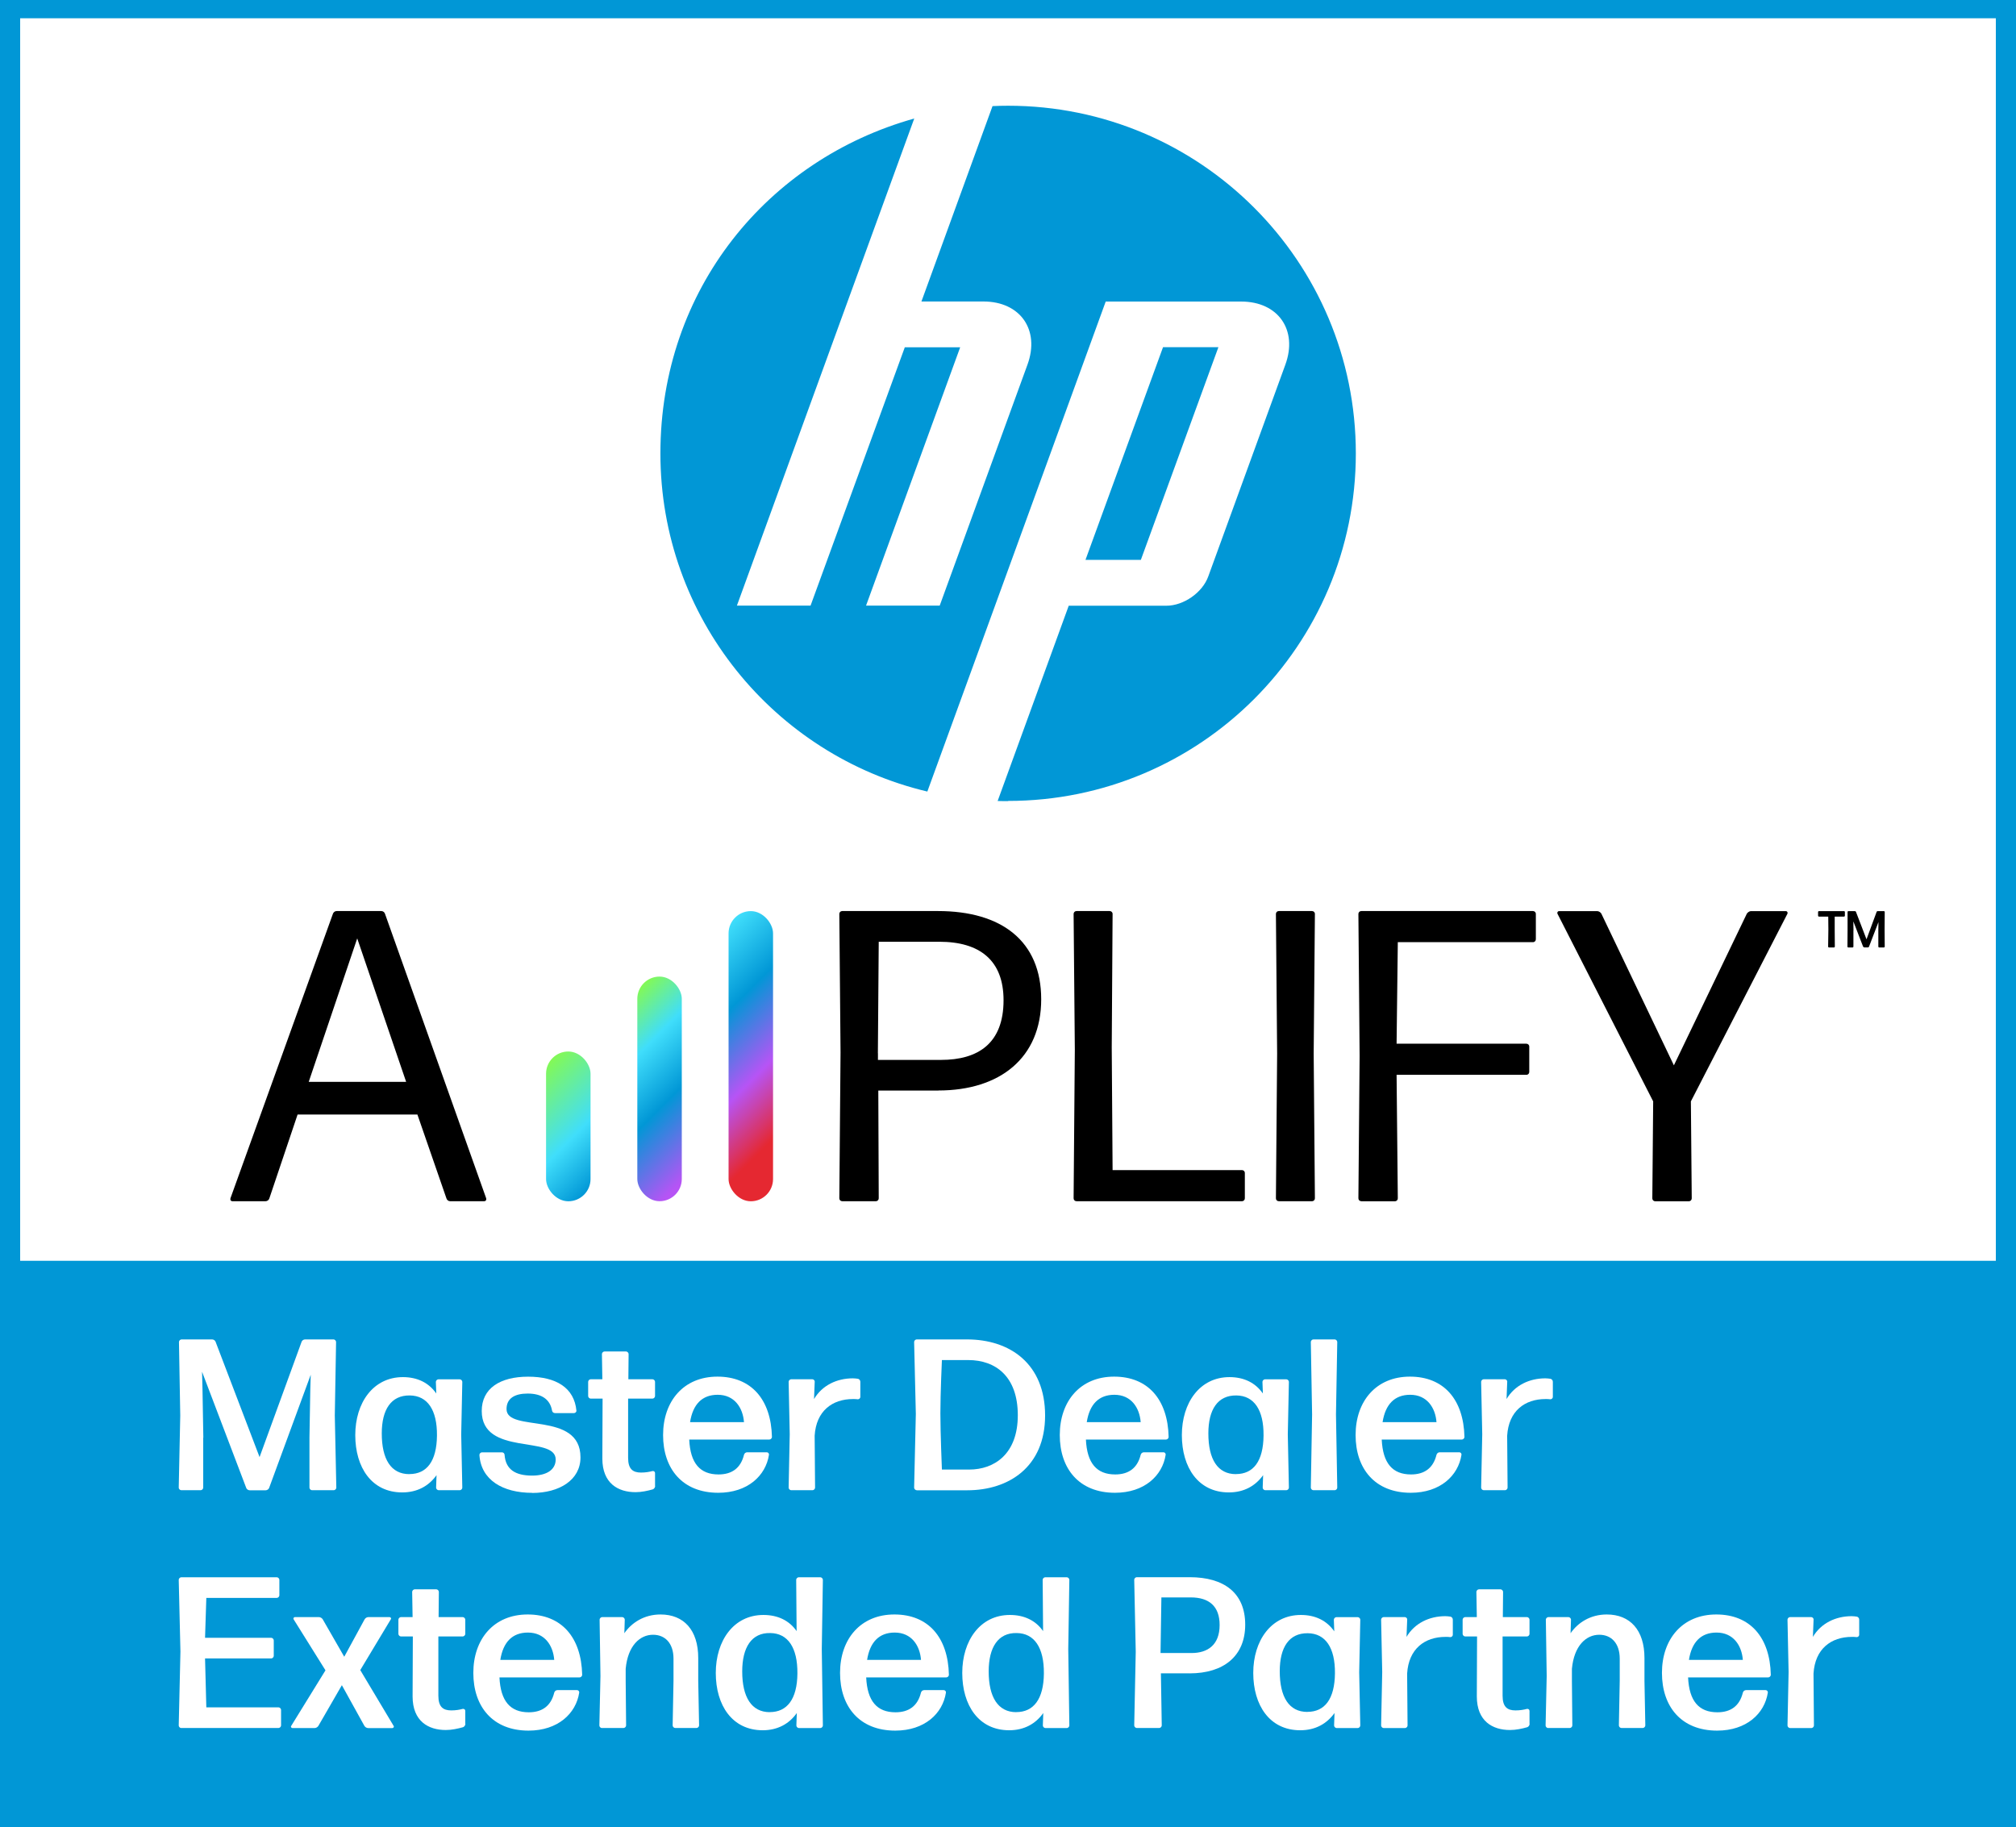 <?xml version="1.0" encoding="UTF-8"?>
<svg id="Layer_2" data-name="Layer 2" xmlns="http://www.w3.org/2000/svg" xmlns:xlink="http://www.w3.org/1999/xlink" viewBox="0 0 330.94 300">
  <defs>
    <style>
      .cls-1 {
        fill: #000;
      }

      .cls-1, .cls-2, .cls-3, .cls-4, .cls-5, .cls-6, .cls-7 {
        stroke-width: 0px;
      }

      .cls-2 {
        fill: url(#_3);
      }

      .cls-3 {
        fill: url(#_2);
      }

      .cls-4 {
        fill: url(#_1);
      }

      .cls-5 {
        fill-rule: evenodd;
      }

      .cls-5, .cls-6 {
        fill: #0197d6;
      }

      .cls-7 {
        fill: #fff;
      }
    </style>
    <linearGradient id="_1" data-name="1" x1="86.39" y1="-3438.27" x2="100.19" y2="-3452.07" gradientTransform="translate(0 -3235.24) scale(1 -1)" gradientUnits="userSpaceOnUse">
      <stop offset="0" stop-color="#83f955"/>
      <stop offset=".59" stop-color="#40defb"/>
      <stop offset="1" stop-color="#0197d6"/>
    </linearGradient>
    <linearGradient id="_2" data-name="2" x1="98.29" y1="-3429.05" x2="118.25" y2="-3449" gradientTransform="translate(0 -3235.24) scale(1 -1)" gradientUnits="userSpaceOnUse">
      <stop offset="0" stop-color="#83f955"/>
      <stop offset=".27" stop-color="#40defb"/>
      <stop offset=".58" stop-color="#0197d6"/>
      <stop offset=".97" stop-color="#b654f5"/>
    </linearGradient>
    <linearGradient id="_3" data-name="3" x1="110.59" y1="-3420.98" x2="135.92" y2="-3446.31" gradientTransform="translate(0 -3235.24) scale(1 -1)" gradientUnits="userSpaceOnUse">
      <stop offset="0" stop-color="#fff"/>
      <stop offset="0" stop-color="#40defb"/>
      <stop offset=".28" stop-color="#0197d6"/>
      <stop offset=".58" stop-color="#b654f5"/>
      <stop offset=".84" stop-color="#e52831"/>
    </linearGradient>
  </defs>
  <g id="Layer_1-2" data-name="Layer 1">
    <g>
      <rect class="cls-6" width="100%" height="100%"/><!-- border -->
      <rect class="cls-7" x="1%" y="1%" width="98%" height="68%"/><!-- white rect -->
      <rect class="cls-6" y="70%" width="100%" height="30%"/><!-- blue rect -->
      <!--<path class="cls-1" d="M327.94,3v368.45H3V3h324.94M330.94,0H0v374.45h330.94V0h0Z"/> old border -->
      
       <path class="cls-5" d="m200.01,57-9.09,0l-12.73,34.92l9.09,0l12.73,-34.92zm-34.55,74.53c-0.56,0 -1.13,0 -1.69,-0.02l11.67,-32.06l16.04,0c2.82,0 5.92,-2.16 6.87,-4.82l12.65,-34.76c2.08,-5.7 -1.19,-10.36 -7.25,-10.36l-22.24,0l-18.68,51.34l-10.6,29.11c-25.13,-5.96 -43.82,-28.55 -43.82,-55.51s17.63,-48.26 41.67,-54.99l-10.94,30.04l-18.17,49.93l12.09,0l15.47,-42.41l9.09,0l-15.45,42.41l12.09,0l14.41,-39.57c2.08,-5.7 -1.19,-10.36 -7.23,-10.36l-10.18,0l11.67,-32.08c0.85,-0.04 1.71,-0.06 2.56,-0.06c31.53,0 57.08,25.55 57.08,57.08s-25.55,57.06 -57.08,57.06l-0.03,0.03z"/>
      <g transform="translate(0,-60)">
        <path class="cls-7" d="M33.36,296.04v8.21c0,.21-.21.42-.42.42h-3.18c-.21,0-.42-.21-.42-.42l.25-11.85-.21-12.07c0-.21.21-.42.42-.42h5.02c.25,0,.5.18.57.39l7.22,18.93,6.9-18.93c.07-.21.32-.39.57-.39h4.67c.21,0,.42.21.42.42l-.21,12.07.25,11.85c0,.21-.21.42-.42.42h-3.57c-.21,0-.42-.21-.42-.42v-8.21l.14-8.07.07-2.26-6.83,18.58c-.07.21-.32.39-.57.39h-2.62c-.25,0-.5-.18-.57-.39l-7.25-19.07.07,2.83.14,8Z"/>
        <path class="cls-7" d="M72.01,304.67c-.21,0-.42-.21-.42-.42l.07-2.05c-1.27,1.77-3.15,2.83-5.63,2.83-5.02,0-7.71-4.1-7.71-9.41s2.94-9.52,7.82-9.52c2.37,0,4.25.92,5.48,2.69l-.07-1.91c0-.21.21-.42.42-.42h3.5c.21,0,.42.21.42.42l-.18,8.63.18,8.74c0,.21-.21.42-.42.42h-3.47ZM67.2,302.02c2.87,0,4.49-2.12,4.53-6.33.04-4.21-1.56-6.55-4.46-6.58-3.08-.04-4.6,2.33-4.6,6.23,0,4.25,1.52,6.69,4.53,6.69Z"/>
        <path class="cls-7" d="M87.37,305.1c-4.85,0-8.42-2.12-8.67-6.23,0-.21.21-.42.42-.42h3.29c.21,0,.42.18.42.42.18,2.37,1.73,3.4,4.53,3.4,2.37,0,3.86-.96,3.86-2.65,0-4.03-12.14-.46-12.14-7.96,0-3.68,2.97-5.63,7.61-5.63s7.57,1.84,7.93,5.56c.04.21-.18.42-.39.42h-3.11c-.28,0-.46-.18-.5-.42-.32-1.8-1.66-2.79-4-2.79-2.12,0-3.47.78-3.47,2.55,0,3.93,12.14.21,12.14,7.93,0,3.72-3.47,5.84-7.93,5.84Z"/>
        <path class="cls-7" d="M107.55,303.96c0,.25-.18.5-.39.57-.88.25-1.88.46-2.83.46-2.87,0-5.45-1.45-5.45-5.52l.04-9.84h-1.95c-.21,0-.42-.21-.42-.42v-2.34c0-.21.21-.42.42-.42h1.91l-.07-4.14c0-.21.21-.42.42-.42h3.54c.21,0,.42.21.42.42l-.04,4.14h3.96c.21,0,.42.21.42.42v2.34c0,.21-.21.42-.42.42h-4v9.73c0,1.84.78,2.41,2.12,2.41.74,0,1.38-.11,1.88-.25.21-.04.42.11.42.32v2.12Z"/>
        <path class="cls-7" d="M125.88,298.44c.21,0,.39.21.35.42-.53,3.43-3.5,6.23-8.32,6.23-5.87,0-9.06-3.93-9.06-9.48s3.36-9.59,8.92-9.59,8.81,3.75,8.95,9.91c0,.21-.21.42-.42.42h-13.16c.18,3.89,1.77,5.73,4.81,5.73,2.19,0,3.64-1.03,4.18-3.22.07-.25.28-.42.53-.42h3.22ZM117.81,289c-2.55,0-4.07,1.56-4.53,4.49h8.85c-.18-2.37-1.56-4.49-4.32-4.49Z"/>
        <path class="cls-7" d="M129.88,304.67c-.21,0-.42-.21-.42-.42l.18-8.78-.18-8.6c0-.21.21-.42.42-.42h3.47c.21,0,.42.21.39.42l-.11,2.83c1.34-2.26,3.75-3.4,6.37-3.4.28,0,.57.04.81.07s.42.25.42.5v2.48c0,.21-.18.39-.42.39-.21-.04-.5-.04-.78-.04-3.4,0-6.05,1.95-6.3,6.02l.07,8.53c0,.21-.21.42-.42.42h-3.5Z"/>
        <path class="cls-7" d="M150.48,304.67c-.21,0-.42-.21-.42-.42l.28-12.1-.28-11.82c0-.21.21-.42.42-.42h8.24c7.11,0,12.84,4.03,12.84,12.49s-5.98,12.28-12.77,12.28h-8.32ZM154.62,301.28h4.46c4.18,0,8-2.58,8-8.92s-3.61-9.06-8.14-9.06h-4.32s-.25,5.49-.25,8.74.25,9.2.25,9.24Z"/>
        <path class="cls-7" d="M191,298.44c.21,0,.39.21.35.42-.53,3.43-3.5,6.23-8.32,6.23-5.87,0-9.06-3.93-9.06-9.48s3.36-9.59,8.92-9.59,8.81,3.75,8.95,9.91c0,.21-.21.42-.42.42h-13.16c.18,3.89,1.77,5.73,4.81,5.73,2.19,0,3.64-1.03,4.18-3.22.07-.25.28-.42.53-.42h3.22ZM182.93,289c-2.55,0-4.07,1.56-4.53,4.49h8.85c-.18-2.37-1.56-4.49-4.32-4.49Z"/>
        <path class="cls-7" d="M207.7,304.67c-.21,0-.42-.21-.42-.42l.07-2.05c-1.27,1.77-3.15,2.83-5.63,2.83-5.02,0-7.71-4.1-7.71-9.41s2.94-9.52,7.82-9.52c2.37,0,4.25.92,5.48,2.69l-.07-1.91c0-.21.21-.42.42-.42h3.5c.21,0,.42.21.42.42l-.18,8.63.18,8.74c0,.21-.21.42-.42.42h-3.47ZM202.89,302.02c2.87,0,4.49-2.12,4.53-6.33.04-4.21-1.56-6.55-4.46-6.58-3.08-.04-4.6,2.33-4.6,6.23,0,4.25,1.52,6.69,4.53,6.69Z"/>
        <path class="cls-7" d="M215.6,304.67c-.21,0-.42-.21-.42-.42l.21-12.03-.21-11.89c0-.21.21-.42.42-.42h3.5c.21,0,.42.21.42.42l-.21,11.89.21,12.03c0,.21-.21.42-.42.42h-3.5Z"/>
        <path class="cls-7" d="M239.56,298.44c.21,0,.39.21.35.42-.53,3.43-3.5,6.23-8.32,6.23-5.87,0-9.06-3.93-9.06-9.48s3.36-9.59,8.92-9.59,8.81,3.75,8.95,9.91c0,.21-.21.42-.42.42h-13.16c.18,3.89,1.77,5.73,4.81,5.73,2.19,0,3.64-1.03,4.18-3.22.07-.25.28-.42.53-.42h3.22ZM231.49,289c-2.55,0-4.07,1.56-4.53,4.49h8.85c-.18-2.37-1.56-4.49-4.32-4.49Z"/>
        <path class="cls-7" d="M243.56,304.67c-.21,0-.42-.21-.42-.42l.18-8.78-.18-8.6c0-.21.21-.42.42-.42h3.47c.21,0,.42.21.39.42l-.11,2.83c1.34-2.26,3.75-3.4,6.37-3.4.28,0,.57.04.81.07.25.04.42.25.42.5v2.48c0,.21-.18.39-.42.39-.21-.04-.5-.04-.78-.04-3.4,0-6.05,1.95-6.3,6.02l.07,8.53c0,.21-.21.42-.42.42h-3.5Z"/>
        <path class="cls-7" d="M29.76,343.72c-.21,0-.42-.21-.42-.42l.28-12.14-.28-11.78c0-.21.21-.42.42-.42h15.68c.21,0,.42.21.42.42v2.55c0,.21-.21.42-.42.42h-11.57l-.21,6.55h10.86c.21,0,.42.21.42.42v2.55c0,.21-.21.42-.42.42h-10.86l.21,8.03h11.85c.21,0,.42.21.42.42v2.55c0,.21-.21.42-.42.42h-15.96Z"/>
        <path class="cls-7" d="M60.44,343.72c-.25,0-.5-.14-.64-.39l-3.68-6.65-3.86,6.69c-.14.21-.39.35-.64.35h-3.61c-.18,0-.32-.21-.21-.35l5.63-9.13-5.24-8.39c-.07-.14.04-.35.21-.35h3.93c.25,0,.5.14.64.35l3.54,6.16,3.33-6.12c.14-.25.39-.39.64-.39h3.47c.18,0,.32.21.21.35l-5.02,8.35,5.48,9.17c.11.14-.04.35-.21.35h-3.96Z"/>
        <path class="cls-7" d="M76.4,343.01c0,.25-.18.5-.39.57-.88.25-1.88.46-2.83.46-2.87,0-5.45-1.45-5.45-5.52l.04-9.84h-1.95c-.21,0-.42-.21-.42-.42v-2.34c0-.21.21-.42.42-.42h1.91l-.07-4.14c0-.21.21-.42.42-.42h3.54c.21,0,.42.21.42.42l-.04,4.14h3.96c.21,0,.42.21.42.42v2.34c0,.21-.21.42-.42.42h-4v9.73c0,1.84.78,2.41,2.12,2.41.74,0,1.38-.11,1.88-.25.21-.04.42.11.42.32v2.12Z"/>
        <path class="cls-7" d="M94.73,337.49c.21,0,.39.21.35.42-.53,3.43-3.5,6.23-8.32,6.23-5.87,0-9.06-3.93-9.06-9.48s3.36-9.59,8.92-9.59,8.81,3.75,8.95,9.91c0,.21-.21.42-.42.42h-13.16c.18,3.89,1.77,5.73,4.81,5.73,2.19,0,3.64-1.03,4.18-3.22.07-.25.28-.42.53-.42h3.22ZM86.66,328.04c-2.55,0-4.07,1.56-4.53,4.49h8.85c-.18-2.37-1.56-4.49-4.32-4.49Z"/>
        <path class="cls-7" d="M98.81,343.72c-.21,0-.42-.21-.42-.42l.18-8.14-.14-9.24c0-.21.21-.42.42-.42h3.29c.21,0,.42.21.42.42l-.07,2.23c1.17-1.7,3.22-3.08,5.94-3.08,3.82,0,6.19,2.55,6.19,7.15v3.75l.14,7.32c0,.21-.21.42-.42.42h-3.5c-.21,0-.42-.21-.42-.42l.14-7.32v-3.64c0-2.58-1.42-3.93-3.36-3.93-2.16,0-4.14,1.8-4.49,5.59v1.98l.07,7.32c0,.21-.21.42-.42.42h-3.54Z"/>
        <path class="cls-7" d="M131.15,343.72c-.21,0-.42-.21-.42-.42l.07-2.05c-1.24,1.77-3.15,2.83-5.59,2.83-5.02,0-7.71-4.1-7.71-9.41s2.94-9.52,7.82-9.52c2.37,0,4.25.92,5.45,2.65l-.07-8.42c0-.21.21-.42.42-.42h3.54c.21,0,.42.21.42.42l-.18,11.36.18,12.56c0,.21-.21.42-.42.42h-3.5ZM126.37,341.1c2.83,0,4.49-2.12,4.53-6.33.04-4.25-1.56-6.62-4.46-6.65-3.08-.07-4.6,2.37-4.6,6.3,0,4.21,1.52,6.69,4.53,6.69Z"/>
        <path class="cls-7" d="M154.93,337.49c.21,0,.39.21.35.42-.53,3.43-3.5,6.23-8.32,6.23-5.87,0-9.06-3.93-9.06-9.48s3.36-9.59,8.92-9.59,8.81,3.75,8.95,9.91c0,.21-.21.42-.42.42h-13.16c.18,3.89,1.77,5.73,4.81,5.73,2.19,0,3.64-1.03,4.18-3.22.07-.25.28-.42.53-.42h3.22ZM146.87,328.04c-2.55,0-4.07,1.56-4.53,4.49h8.85c-.18-2.37-1.56-4.49-4.32-4.49Z"/>
        <path class="cls-7" d="M171.61,343.72c-.21,0-.42-.21-.42-.42l.07-2.05c-1.24,1.77-3.15,2.83-5.59,2.83-5.02,0-7.71-4.1-7.71-9.41s2.94-9.52,7.82-9.52c2.37,0,4.25.92,5.45,2.65l-.07-8.42c0-.21.21-.42.42-.42h3.54c.21,0,.42.21.42.42l-.18,11.36.18,12.56c0,.21-.21.42-.42.42h-3.5ZM166.83,341.1c2.83,0,4.49-2.12,4.53-6.33.04-4.25-1.56-6.62-4.46-6.65-3.08-.07-4.6,2.37-4.6,6.3,0,4.21,1.52,6.69,4.53,6.69Z"/>
        <path class="cls-7" d="M195.28,334.73h-4.71l.14,8.56c0,.21-.21.42-.42.42h-3.68c-.21,0-.42-.21-.42-.42l.25-12.1-.25-11.82c0-.21.21-.42.42-.42h8.67c5.7,0,9.13,2.62,9.13,7.79s-3.54,8-9.13,8ZM195.46,322.27h-4.81l-.14,9.13h5.1c2.62,0,4.6-1.31,4.6-4.6,0-3.08-1.73-4.53-4.74-4.53Z"/>
        <path class="cls-7" d="M219.42,343.72c-.21,0-.42-.21-.42-.42l.07-2.05c-1.27,1.77-3.15,2.83-5.63,2.83-5.02,0-7.71-4.1-7.71-9.41s2.94-9.52,7.82-9.52c2.37,0,4.25.92,5.48,2.69l-.07-1.91c0-.21.21-.42.42-.42h3.5c.21,0,.42.21.42.42l-.18,8.63.18,8.74c0,.21-.21.42-.42.42h-3.47ZM214.61,341.06c2.87,0,4.49-2.12,4.53-6.33.04-4.21-1.56-6.55-4.46-6.58-3.08-.04-4.6,2.33-4.6,6.23,0,4.25,1.52,6.69,4.53,6.69Z"/>
        <path class="cls-7" d="M227.14,343.72c-.21,0-.42-.21-.42-.42l.18-8.78-.18-8.6c0-.21.21-.42.42-.42h3.47c.21,0,.42.21.39.42l-.11,2.83c1.34-2.26,3.75-3.4,6.37-3.4.28,0,.57.04.81.07s.42.25.42.5v2.48c0,.21-.18.39-.42.39-.21-.04-.5-.04-.78-.04-3.4,0-6.05,1.95-6.3,6.02l.07,8.53c0,.21-.21.42-.42.42h-3.5Z"/>
        <path class="cls-7" d="M251.1,343.01c0,.25-.18.5-.39.57-.88.25-1.88.46-2.83.46-2.87,0-5.45-1.45-5.45-5.52l.04-9.84h-1.95c-.21,0-.42-.21-.42-.42v-2.34c0-.21.21-.42.42-.42h1.91l-.07-4.14c0-.21.21-.42.42-.42h3.54c.21,0,.42.21.42.42l-.04,4.14h3.96c.21,0,.42.21.42.42v2.34c0,.21-.21.42-.42.42h-4v9.73c0,1.84.78,2.41,2.12,2.41.74,0,1.38-.11,1.88-.25.21-.04.42.11.42.32v2.12Z"/>
        <path class="cls-7" d="M254.14,343.72c-.21,0-.42-.21-.42-.42l.18-8.14-.14-9.24c0-.21.21-.42.42-.42h3.29c.21,0,.42.21.42.42l-.07,2.23c1.17-1.7,3.22-3.08,5.94-3.08,3.82,0,6.19,2.55,6.19,7.15v3.75l.14,7.32c0,.21-.21.42-.42.42h-3.5c-.21,0-.42-.21-.42-.42l.14-7.32v-3.64c0-2.58-1.42-3.93-3.36-3.93-2.16,0-4.14,1.8-4.49,5.59v1.98l.07,7.32c0,.21-.21.42-.42.42h-3.54Z"/>
        <path class="cls-7" d="M289.85,337.49c.21,0,.39.21.35.42-.53,3.43-3.5,6.23-8.32,6.23-5.87,0-9.06-3.93-9.06-9.48s3.36-9.59,8.92-9.59,8.81,3.75,8.95,9.91c0,.21-.21.42-.42.42h-13.16c.18,3.89,1.77,5.73,4.81,5.73,2.19,0,3.64-1.03,4.18-3.22.07-.25.28-.42.53-.42h3.22ZM281.78,328.04c-2.55,0-4.07,1.56-4.53,4.49h8.85c-.18-2.37-1.56-4.49-4.32-4.49Z"/>
        <path class="cls-7" d="M293.85,343.72c-.21,0-.42-.21-.42-.42l.18-8.78-.18-8.6c0-.21.21-.42.42-.42h3.47c.21,0,.42.21.39.42l-.11,2.83c1.34-2.26,3.75-3.4,6.37-3.4.28,0,.57.04.81.07s.42.25.42.5v2.48c0,.21-.18.39-.42.39-.21-.04-.5-.04-.78-.04-3.4,0-6.05,1.95-6.3,6.02l.07,8.53c0,.21-.21.42-.42.42h-3.5Z"/>
      </g>
      <g transform="translate(0,-25)">
        <path class="cls-1" d="M300.25,180.56c-.09,0-.15-.07-.15-.15l.04-2.8-.02-2.12h-1.52c-.09,0-.15-.07-.15-.15v-.6c0-.09.07-.15.15-.15h4.1c.09,0,.15.07.15.15v.6c0,.09-.07.15-.15.15h-1.52v2.12l.02,2.8c0,.09-.07.15-.15.15h-.79ZM304.25,177.76v2.65c0,.09-.07.15-.15.15h-.68c-.09,0-.15-.07-.15-.15l.02-2.78v-2.89c0-.09.07-.15.15-.15h1.04c.09,0,.18.07.2.15l1.72,4.48,1.65-4.48c.02-.09.11-.15.2-.15h.99c.09,0,.15.07.15.15l-.02,2.89.02,2.78c0,.09-.07.15-.15.15h-.75c-.09,0-.15-.07-.15-.15v-2.65l.02-1.37-1.54,4.01c-.02.09-.11.15-.2.15h-.57c-.09,0-.18-.07-.22-.15l-1.59-4.12v.18l.02,1.3Z"/>
        <g>
          <g>
            <path class="cls-1" d="M73.89,222.22c-.27,0-.54-.2-.61-.48l-4.76-13.75h-19.67l-4.63,13.75c-.07.27-.34.48-.61.48h-5.44c-.27,0-.41-.2-.34-.48l16.81-46.68c.07-.27.34-.48.61-.48h7.35c.27,0,.54.2.61.48l16.6,46.68c.07.27-.07.48-.34.48h-5.58ZM66.67,202.62l-8.03-23.55-7.96,23.55h15.99Z"/>
            <path class="cls-1" d="M154.05,204.05h-9.87l.07,17.69c0,.27-.2.48-.48.48h-5.51c-.27,0-.48-.2-.48-.48l.2-23.95-.2-22.73c0-.27.2-.48.48-.48h15.72c10.41,0,16.94,4.9,16.94,14.49s-6.74,14.97-16.88,14.97ZM144.12,197.93v1.09h10.34c6.12,0,10.28-2.72,10.28-9.8,0-6.53-3.88-9.6-10.55-9.6h-9.94l-.14,18.31Z"/>
            <path class="cls-1" d="M176.72,222.22c-.27,0-.48-.2-.48-.48l.2-24.43-.2-22.25c0-.27.2-.48.48-.48h5.44c.27,0,.48.2.48.48l-.14,21.91.14,20.14h21.23c.27,0,.48.2.48.48v4.15c0,.27-.2.48-.48.48h-27.15Z"/>
            <path class="cls-1" d="M209.93,222.22c-.27,0-.48-.2-.48-.48l.2-23.75-.2-22.93c0-.27.2-.48.48-.48h5.44c.27,0,.48.2.48.48l-.2,22.93.2,23.75c0,.27-.2.48-.48.48h-5.44Z"/>
            <path class="cls-1" d="M223.47,222.22c-.27,0-.48-.2-.48-.48l.2-23.34-.2-23.34c0-.27.2-.48.48-.48h28.17c.27,0,.48.2.48.48v4.15c0,.27-.2.48-.48.48h-22.18l-.2,16.67h21.3c.27,0,.48.2.48.48v4.15c0,.27-.2.48-.48.48h-21.3l.2,20.28c0,.27-.2.48-.48.48h-5.51Z"/>
            <path class="cls-1" d="M277.71,221.75c0,.27-.2.48-.48.48h-5.51c-.27,0-.48-.2-.48-.48l.14-15.92-15.72-30.83c-.07-.2.07-.41.27-.41h6.26c.27,0,.54.2.68.41l11.91,24.91,11.98-24.91c.14-.2.41-.41.68-.41h5.72c.2,0,.34.2.27.41l-15.86,30.83.14,15.92Z"/>
          </g>
          <rect class="cls-4" x="89.64" y="197.64" width="7.3" height="24.59" rx="3.65" ry="3.65"/>
          <rect class="cls-3" x="104.62" y="185.34" width="7.3" height="36.88" rx="3.65" ry="3.65"/>
          <rect class="cls-2" x="119.6" y="174.59" width="7.3" height="47.64" rx="3.65" ry="3.65"/>
        </g>
      </g>
    </g>
  </g>
</svg>